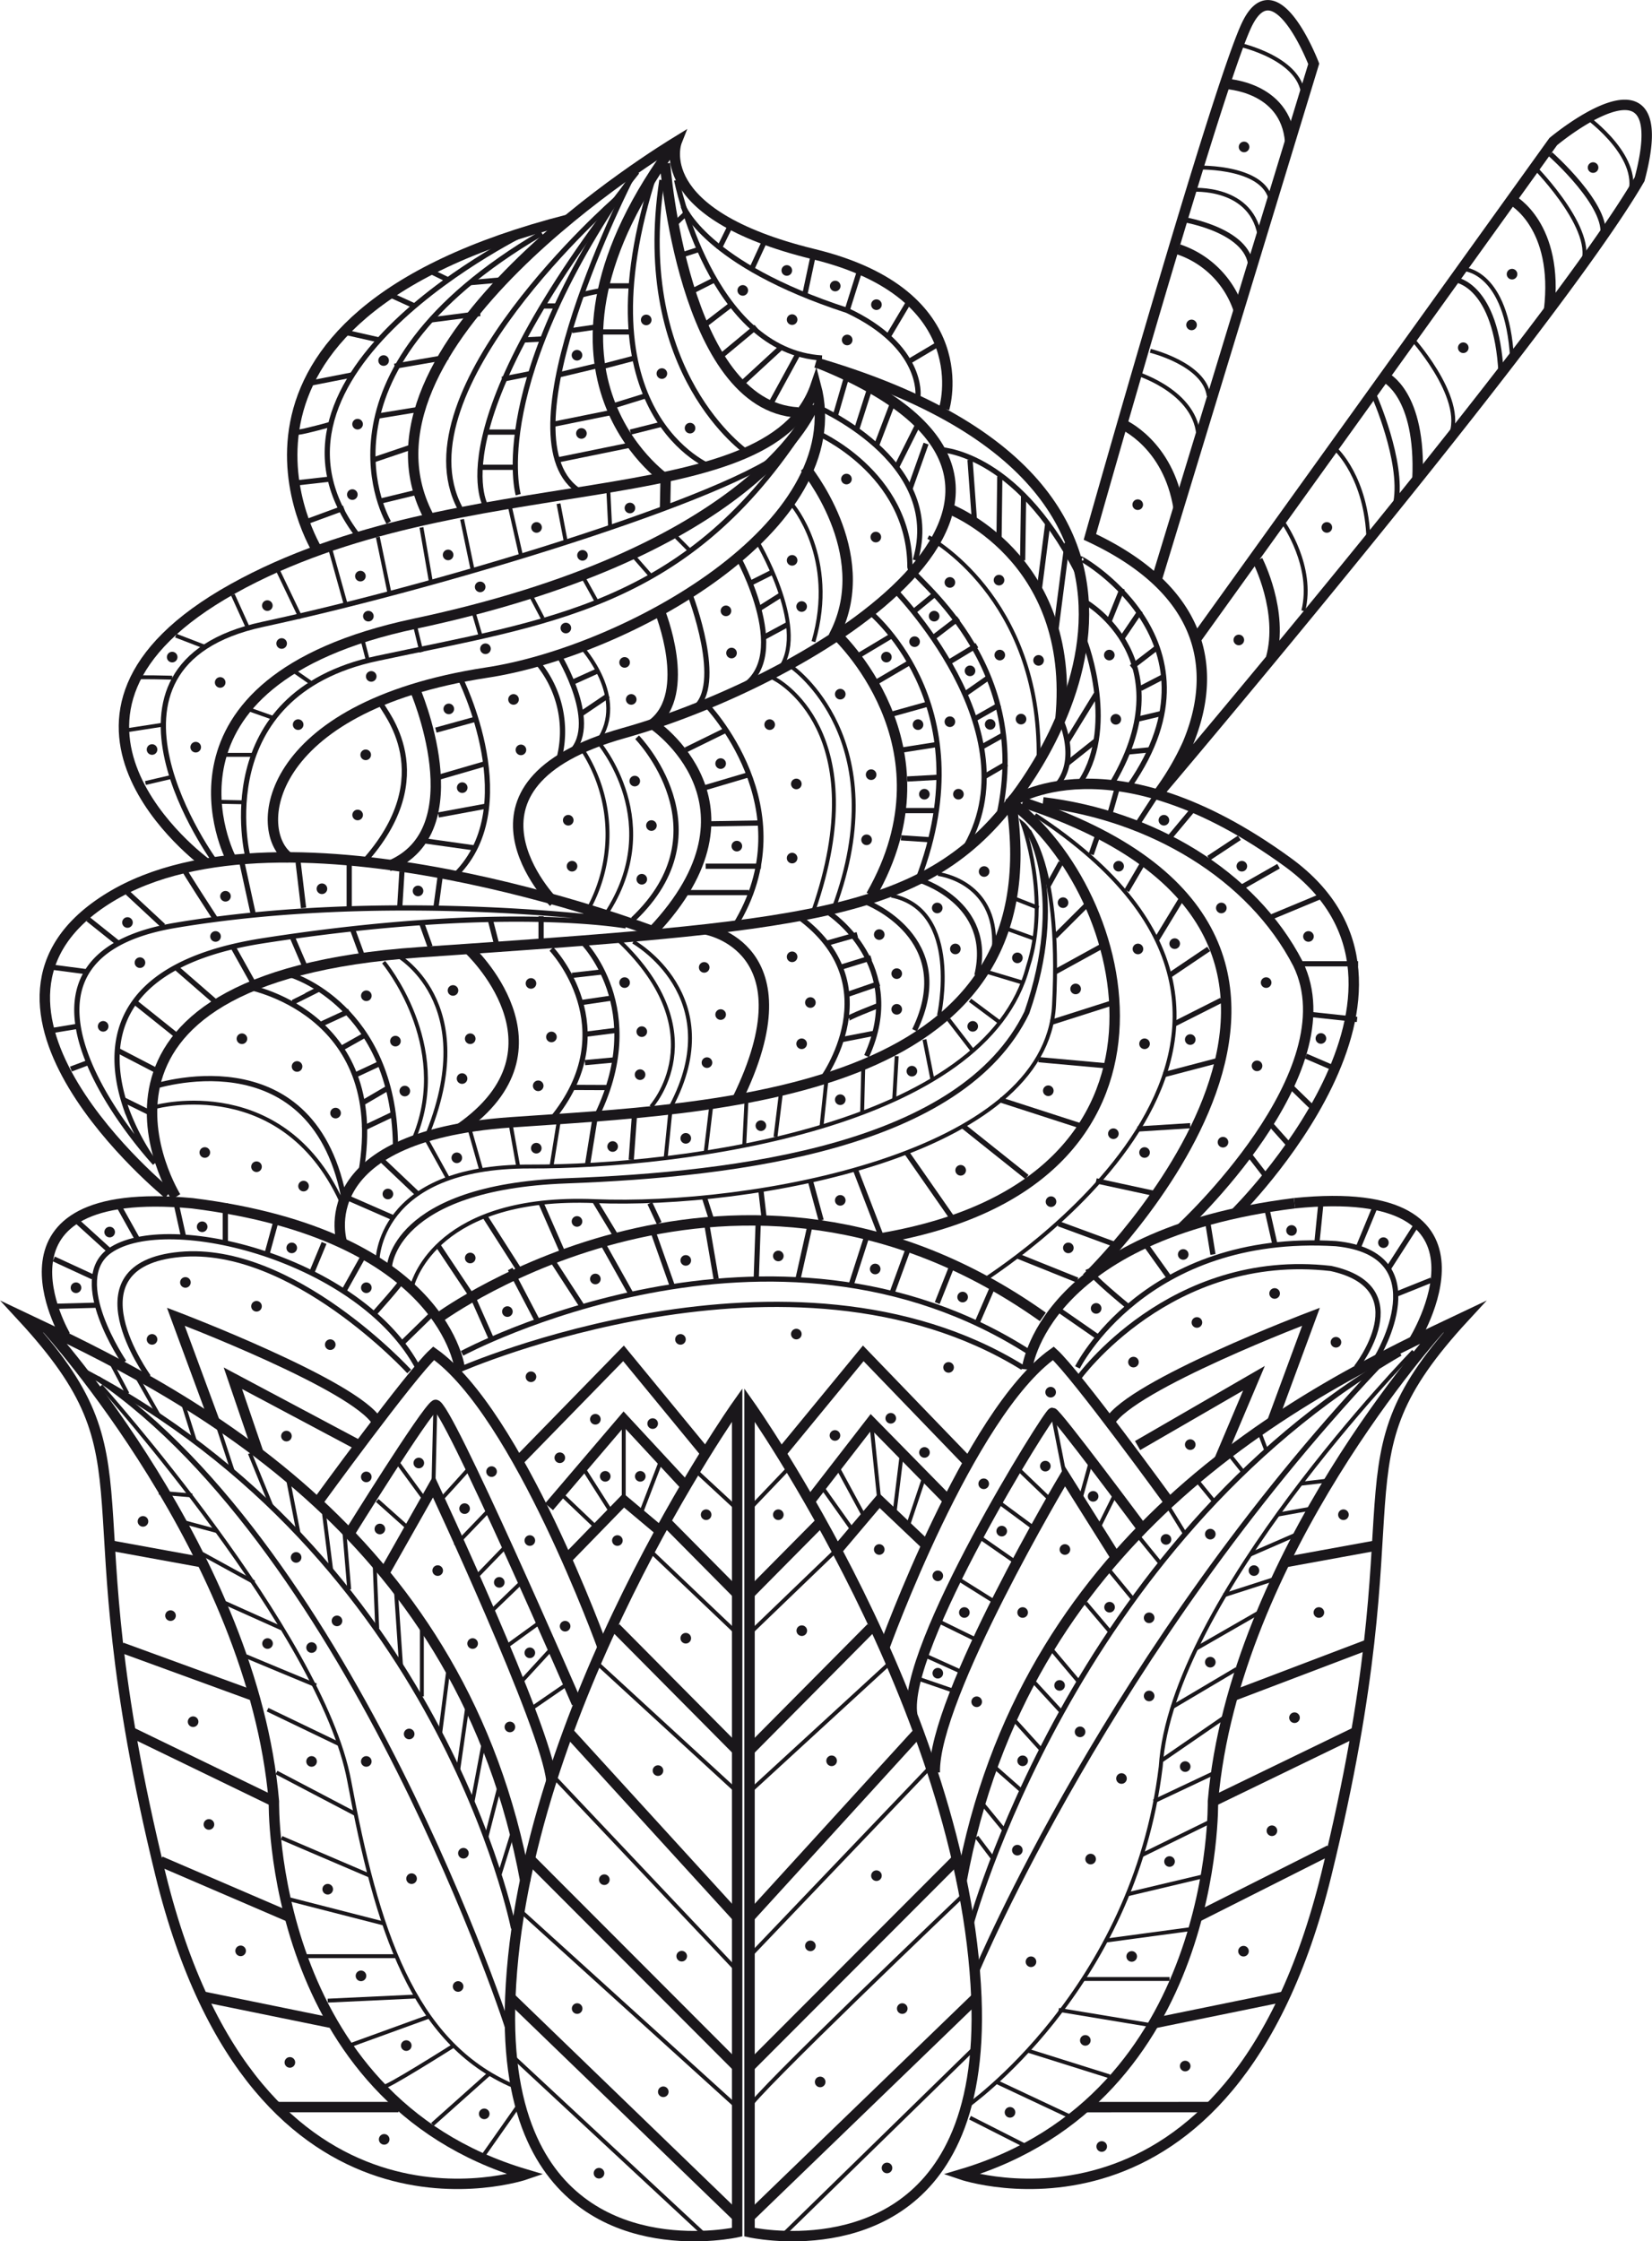 <?xml version="1.0" encoding="UTF-8"?> <svg xmlns="http://www.w3.org/2000/svg" viewBox="0 0 317.38 430.43"> <defs> <style>.cls-1,.cls-2,.cls-3{fill:none;stroke:#1a171b;stroke-miterlimit:10;}.cls-1{stroke-width:2px;}.cls-3{stroke-width:0.75px;}.cls-4{fill:#1a171b;}</style> </defs> <title>cupcake4</title> <g id="Слой_2" data-name="Слой 2"> <g id="Слой_1-2" data-name="Слой 1"> <path class="cls-1" d="M141.62,428.67s-28.33,6.4-39.35-17.82c-3-6.58-4.7-15.41-4.23-27.23,2.22-55.4,43.58-113.8,43.58-113.8Z"></path> <path class="cls-1" d="M9,255.13s39.56,43.53,43.62,90.8c0,0-1.18,56.94,48.38,71.65,0,0-51.71,17.73-70.17-57.62s0-78.3-26.59-107.11c15,7.09,37.13,17.59,56.72,35.68,18.1,16.72,34,39.92,40,72.9"></path> <path class="cls-1" d="M61,288.54s17.88-24.6,22.31-28.65c16.25,11.46,32.48,56.5,32.48,56.5"></path> <polyline class="cls-1" points="135.57 279.09 119.79 259.9 99.83 280.35"></polyline> <path class="cls-1" d="M41.24,273.08l-7.46-20.21S68.32,266,72.47,273.08"></path> <line class="cls-1" x1="25.06" y1="332.59" x2="52.61" y2="345.94"></line> <line class="cls-1" x1="30.82" y1="357.46" x2="55.69" y2="368.16"></line> <line class="cls-1" x1="38.84" y1="383.41" x2="63.96" y2="388.54"></line> <line class="cls-1" x1="53.12" y1="404.65" x2="76.55" y2="404.65"></line> <line class="cls-1" x1="23.35" y1="316.4" x2="48.83" y2="325.7"></line> <line class="cls-1" x1="21.07" y1="296.78" x2="38.84" y2="300.02"></line> <line class="cls-1" x1="98.04" y1="383.61" x2="141.62" y2="425.71"></line> <line class="cls-1" x1="101.79" y1="357.02" x2="141.62" y2="396.9"></line> <line class="cls-1" x1="109.16" y1="332.59" x2="141.62" y2="368.16"></line> <line class="cls-1" x1="118.28" y1="312.61" x2="141.62" y2="336.13"></line> <line class="cls-1" x1="127.88" y1="292.18" x2="141.62" y2="306.05"></line> <path class="cls-1" d="M12.54,256.49s-17.17-29.29,24.4-25.41C85.67,237.17,88.36,263,88.36,263"></path> <path class="cls-1" d="M33.78,229.87s-26.22-42,46.9-47,96.39-6.65,113.57-28.81c23.27,17.17,37.77,73-24.83,83.72"></path> <path class="cls-1" d="M39.39,165.63S1,137.45,44.74,113.07,147.86,100,156.73,74c7.2,27.15-36.75,51.21-63.3,55.18-43.21,6.65-45,30.86-37.73,35.65"></path> <path class="cls-1" d="M106.38,173.28s-22.19-22.53,13.45-32.5,97.57-46.43,38-70.81"></path> <path class="cls-1" d="M194.25,154.07s49.45-59-37.52-84.44"></path> <path class="cls-1" d="M237.31,233c.34-.32,43.49-43.07,10.13-67.39-34-24.76-53.18-11.56-53.18-11.56,8.86,57.06-57.06,58.72-96.21,61.49S65.72,238.7,65.72,238.7"></path> <path class="cls-1" d="M208.77,245.44s67.84-65.12-12.31-91.37"></path> <path class="cls-1" d="M61,105.76s-27.47-44.21,48.21-63.6"></path> <path class="cls-1" d="M82.63,99.73C64.39,66.67,128.7,28,130,27.2c0,0-5.5,13.85,26.33,21.61S181.4,78.47,181.4,78.47"></path> <path class="cls-1" d="M90,182.24s20.59,19-1.61,34.48"></path> <path class="cls-1" d="M135.57,178.49s20.46,3.4,6.05,32.7"></path> <path class="cls-1" d="M182,97.56s24.84,9.13,21.73,40.54"></path> <path class="cls-1" d="M229.73,122.79,298.4,27.2S322.22,7.26,315,34.41c-16.46,28.47-92.56,118.12-92.56,118.12a51.74,51.74,0,0,0,5.74-9.7c2.53-6,4.42-14.54.35-23-2.85-5.92-8.62-11.8-19.14-16.72,0,0,24.72-87.53,30.26-98.61s12.74,7.76,12.74,7.76l-30.21,99.16"></path> <path class="cls-1" d="M215.61,81.46s8.84,3.73,10.82,16.1"></path> <path class="cls-1" d="M226.43,47.89A18.24,18.24,0,0,1,238,59.6"></path> <path class="cls-1" d="M235.36,16.1s11.64.39,12.5,11.1"></path> <path class="cls-1" d="M241.61,107.61s5.07,9.8,2.58,18.8"></path> <path class="cls-1" d="M266.06,72.42s7,3.11,6.26,19.57"></path> <path class="cls-1" d="M290.49,38.41s9.07,4.83,7.11,21.19"></path> <path class="cls-1" d="M44.33,164.79s-17.52-33.79,35.31-45c62.75-13.28,75.81-39.37,76.63-42"></path> <path class="cls-1" d="M127.77,31.38S131.21,78,153.31,79.21"></path> <path class="cls-1" d="M226.93,235.9s32.59-30,22.44-50.81c-8.86-17.17-28.25-28.53-49-31"></path> <path class="cls-1" d="M144,428.67s28.33,6.4,39.35-17.82c3-6.58,4.7-15.41,4.23-27.23-2.22-55.4-43.58-113.8-43.58-113.8Z"></path> <path class="cls-1" d="M276.65,255.13s-39.56,43.53-43.62,90.8c0,0,1.18,56.94-48.38,71.65,0,0,51.71,17.73,70.17-57.62s0-78.3,26.59-107.11c-15,7.09-37.13,17.59-56.72,35.68-18.1,16.72-34,39.92-40,72.9"></path> <path class="cls-1" d="M169.89,316.4s16.23-45,32.48-56.5c4.43,4,22.31,28.65,22.31,28.65"></path> <polyline class="cls-1" points="150.07 279.09 165.85 259.9 185.58 280.35"></polyline> <path class="cls-1" d="M244.41,273.08l7.46-20.21s-34.54,13.1-38.69,20.21"></path> <line class="cls-1" x1="260.58" y1="332.59" x2="233.03" y2="345.94"></line> <line class="cls-1" x1="255.45" y1="355.31" x2="229.95" y2="368.16"></line> <line class="cls-1" x1="246.8" y1="383.41" x2="221.68" y2="388.54"></line> <line class="cls-1" x1="232.52" y1="404.65" x2="208.51" y2="404.66"></line> <line class="cls-1" x1="263" y1="315.75" x2="236.82" y2="325.7"></line> <line class="cls-1" x1="264.57" y1="296.78" x2="246.8" y2="300.02"></line> <line class="cls-1" x1="187.6" y1="383.61" x2="144.02" y2="425.71"></line> <line class="cls-1" x1="183.85" y1="357.02" x2="144.02" y2="396.9"></line> <line class="cls-1" x1="176.48" y1="332.59" x2="144.02" y2="368.16"></line> <line class="cls-1" x1="167.36" y1="312.61" x2="144.02" y2="336.13"></line> <line class="cls-1" x1="157.76" y1="292.18" x2="144.02" y2="306.05"></line> <path class="cls-1" d="M248.7,231.07C200,237.17,197.29,263,197.29,263"></path> <path class="cls-1" d="M271.57,257.6s19.36-30.83-22.87-26.53"></path> <path class="cls-1" d="M67.09,294.56s14.7-23.69,16.55-24.75,27.17,57.28,27.17,57.28"></path> <path class="cls-1" d="M73.81,302.11l9.46-16.71S105,331.77,105.94,342"></path> <path class="cls-1" d="M219.48,293.6s-16.55-22.27-17.29-22.27-29,45.21-26.94,58"></path> <path class="cls-1" d="M214.39,299.11l-9.8-15.59s-25.34,42.45-25,56.88"></path> <polyline class="cls-1" points="218.55 277.61 240.91 264.68 234.24 280.43"></polyline> <polyline class="cls-1" points="69.04 277.61 44.74 264.68 49.66 279.09"></polyline> <polyline class="cls-1" points="182.16 288.15 167.36 273.08 155.69 288.15"></polyline> <polyline class="cls-1" points="131.75 285.41 119.83 272.56 105.48 289.37"></polyline> <polyline class="cls-1" points="160.79 297.75 168.92 288.15 178.01 296.78"></polyline> <polyline class="cls-1" points="126.85 294.04 119.83 288.15 109.16 299.11"></polyline> <path class="cls-1" d="M84.54,252.9s57.08-41.7,115.81,0"></path> <path class="cls-2" d="M93.51,97.56S82.87,82.79,122.4,33"></path> <path class="cls-2" d="M156.28,77.8s25.35,10.49,19.57,29.8"></path> <path class="cls-1" d="M154.64,89.74s13.57,16.3,5.82,31.91c0,0,23.52,21.36,6.9,50.29"></path> <path class="cls-2" d="M141.16,132.69c12.21-5.12.47-26,.47-26"></path> <path class="cls-1" d="M126.74,117.31s6.43,15.78-1.34,21.74c0,0,23.1,15.38,0,39.78,0,0-70.75-27-104.32-6.49S32.35,229.3,32.35,229.3"></path> <path class="cls-1" d="M79.65,132.22s11.93,27.39-5,34.13"></path> <path class="cls-2" d="M107.3,125.77s8.51,13.85,1.86,19.19"></path> <path class="cls-2" d="M135.57,135.19s19.54,20,5.6,42.63"></path> <path class="cls-2" d="M171.35,112.71s27.91,27.88,13.68,50.78"></path> <path class="cls-2" d="M180.21,86.31s14.78,0,26.78,23.56"></path> <path class="cls-2" d="M130,34.59s6.5,32.87,27.92,34.16"></path> <path class="cls-2" d="M101.9,44.19s-57.52,27.41-32.9,59"></path> <path class="cls-2" d="M98.66,370.31S84.7,298.93,15.47,263"></path> <path class="cls-2" d="M269,259.9c-63.16,36.58-82.68,110.41-82.68,110.41"></path> <path class="cls-2" d="M98,391c0-1.13-30.49-93.07-79.28-126.31"></path> <path class="cls-2" d="M187.68,380.65"></path> <path class="cls-2" d="M187.68,378.44s25.89-61.78,76.89-115.84"></path> <path class="cls-2" d="M105.94,182.24s14.54,15.26,0,32.78"></path> <path class="cls-2" d="M157.87,207.36s13.59-18.3-4.57-31.4"></path> <path class="cls-2" d="M47.18,189.45s27.53,4.6,22.18,35.62"></path> <line class="cls-3" x1="106.24" y1="341.04" x2="141.62" y2="378.44"></line> <line class="cls-3" x1="114.52" y1="319.21" x2="141.62" y2="344.09"></line> <line class="cls-3" x1="124.85" y1="297.75" x2="141.62" y2="313.7"></line> <line class="cls-3" x1="133.85" y1="282.61" x2="141.62" y2="289.8"></line> <line class="cls-3" x1="151.71" y1="281.75" x2="144.02" y2="289.8"></line> <line class="cls-3" x1="144.02" y1="313.7" x2="161.61" y2="296.78"></line> <line class="cls-3" x1="144.02" y1="344.09" x2="171.13" y2="319.21"></line> <line class="cls-3" x1="144.02" y1="375.67" x2="178.82" y2="339.26"></line> <line class="cls-3" x1="99.83" y1="366.81" x2="141.62" y2="404.66"></line> <line class="cls-3" x1="98.66" y1="395.06" x2="135.57" y2="429.37"></line> <path class="cls-3" d="M144,404.65c0-1.56,41.25-40.87,41.25-40.87"></path> <line class="cls-3" x1="150.76" y1="428.89" x2="187.68" y2="392.84"></line> <path class="cls-3" d="M19.37,266.15S61.8,313.58,67.09,342s12.15,50.3,31.57,58.61"></path> <path class="cls-3" d="M271.57,259.51S225,307.25,223,339.26c-5.2,43.05-37.4,65.38-37.4,65.38"></path> <line class="cls-3" x1="72.47" y1="288.15" x2="78.61" y2="293.63"></line> <line class="cls-3" x1="76.07" y1="280.43" x2="81.72" y2="288.15"></line> <line class="cls-3" x1="83.64" y1="269.81" x2="83.27" y2="285.41"></line> <path class="cls-3" d="M84.54,288.15c0,.09,5.82-6.39,5.82-6.39"></path> <line class="cls-3" x1="87.45" y1="296.78" x2="94.15" y2="289.8"></line> <line class="cls-3" x1="91.27" y1="303.07" x2="97.36" y2="296.78"></line> <line class="cls-3" x1="94.15" y1="309.67" x2="101" y2="303.07"></line> <line class="cls-3" x1="97.01" y1="316.4" x2="103.93" y2="311.39"></line> <line class="cls-3" x1="99.83" y1="323.29" x2="105.94" y2="316.64"></line> <line class="cls-3" x1="101.79" y1="328.33" x2="109.16" y2="323.26"></line> <line class="cls-3" x1="204.59" y1="283.52" x2="202.19" y2="271.33"></line> <line class="cls-3" x1="207.5" y1="288.15" x2="209.64" y2="280.43"></line> <line class="cls-3" x1="210.94" y1="293.63" x2="214.39" y2="286.66"></line> <line class="cls-3" x1="201.92" y1="288.15" x2="195.25" y2="281.75"></line> <line class="cls-3" x1="198.86" y1="293.63" x2="191.44" y2="288.15"></line> <line class="cls-3" x1="195.15" y1="300.02" x2="187.68" y2="294.83"></line> <line class="cls-3" x1="191.44" y1="307.83" x2="183.85" y2="303.07"></line> <line class="cls-3" x1="187.97" y1="315.1" x2="180.4" y2="311.39"></line> <line class="cls-3" x1="185.27" y1="321.33" x2="178.01" y2="318.05"></line> <line class="cls-3" x1="183.85" y1="324.93" x2="176.48" y2="322.4"></line> <line class="cls-3" x1="168.92" y1="288.15" x2="167.36" y2="273.08"></line> <line class="cls-3" x1="171.81" y1="290.89" x2="173.26" y2="279.09"></line> <line class="cls-3" x1="174.34" y1="293.29" x2="177.61" y2="283.52"></line> <line class="cls-3" x1="165.85" y1="290.89" x2="160.79" y2="281.56"></line> <line class="cls-3" x1="163.94" y1="294.04" x2="157.81" y2="285.41"></line> <line class="cls-3" x1="119.83" y1="288.15" x2="119.83" y2="272.56"></line> <line class="cls-3" x1="123.01" y1="290.89" x2="127.06" y2="280.35"></line> <line class="cls-3" x1="117.28" y1="290.14" x2="111.81" y2="281.56"></line> <line class="cls-3" x1="114.52" y1="293.29" x2="107.55" y2="286.66"></line> <path class="cls-3" d="M218.43,71.74S231,75.58,230.2,85.19"></path> <path class="cls-3" d="M228.92,36.47s12.05-1,13.19,9.62"></path> <path class="cls-3" d="M238,8.56s12.56,2.69,12.38,10.39"></path> <path class="cls-3" d="M221,67.37S231.4,69.9,232.21,76"></path> <path class="cls-3" d="M230.24,32.18s13.62-.38,14,7.1"></path> <path class="cls-3" d="M246.63,100.51s5.87,8.3,3.76,16.8"></path> <path class="cls-3" d="M271.5,65.29s11.7,13.09,6.26,19.9"></path> <path class="cls-3" d="M294.89,32.18S308,45.5,303.45,51.67"></path> <path class="cls-3" d="M305,22.62S316,30.56,312.86,38"></path> <path class="cls-3" d="M281.12,51.67s8.38.18,9.37,17.08"></path> <path class="cls-3" d="M256.66,86.31s5.92,5.44,6.24,17.35"></path> <path class="cls-3" d="M145.28,103.66s10,16.58,4.72,24.49"></path> <path class="cls-3" d="M111.7,124.23s9.06,9.8,3.15,18.16c0,0,13.81,15.86.9,34.13"></path> <path class="cls-2" d="M159.38,175.39s15.08,10,7.11,27.43"></path> <path class="cls-2" d="M111.7,180.67s13.46,13,2.57,34.35l-1.45,9"></path> <path class="cls-2" d="M56.1,187.31s19.46,5.93,19.88,32.5"></path> <path class="cls-2" d="M47.59,164.44s-7.71-31.06,24.88-38,58.92-9.82,81.21-43.43"></path> <path class="cls-2" d="M122.71,32.18C93.27,73.44,99.56,95,99.56,95"></path> <path class="cls-2" d="M136.68,89.74s-26-9.9-10.8-56.72"></path> <path class="cls-2" d="M150.08,176"></path> <path class="cls-2" d="M120.25,177.82s-23.5-4.36-69.76,2.85c-30.52,4.76-30,21.56-26.17,32.44a44.25,44.25,0,0,0,5.44,10.25s-36.21-38.9,3.89-45.65,83.22-1.2,83.22-1.2"></path> <line class="cls-2" x1="29.21" y1="213.9" x2="23.7" y2="211.19"></line> <line class="cls-2" x1="22.54" y1="201.69" x2="30.52" y2="205.83"></line> <line class="cls-2" x1="25.87" y1="192.41" x2="33.65" y2="198.63"></line> <line class="cls-2" x1="33.78" y1="185.78" x2="41.41" y2="192.41"></line> <line class="cls-2" x1="44.74" y1="181.8" x2="48.69" y2="188.86"></line> <line class="cls-2" x1="56.1" y1="179.84" x2="58.46" y2="185.33"></line> <line class="cls-2" x1="67.69" y1="178.37" x2="69.74" y2="183.95"></line> <line class="cls-2" x1="80.97" y1="177.16" x2="82.63" y2="181.8"></line> <line class="cls-2" x1="94.18" y1="176.56" x2="95.36" y2="181.16"></line> <line class="cls-2" x1="103.95" y1="175.96" x2="103.95" y2="180.67"></line> <line class="cls-2" x1="213.17" y1="156.51" x2="214.62" y2="151.42"></line> <line class="cls-2" x1="218.55" y1="158.22" x2="222.99" y2="151.42"></line> <line class="cls-2" x1="224.33" y1="161.28" x2="229.73" y2="154.82"></line> <line class="cls-2" x1="232.21" y1="164.79" x2="238.1" y2="160.9"></line> <line class="cls-2" x1="238.1" y1="170.64" x2="245.63" y2="166.35"></line> <line class="cls-2" x1="243.25" y1="176.51" x2="254.24" y2="171.94"></line> <line class="cls-2" x1="249.37" y1="185.09" x2="260.92" y2="185.09"></line> <line class="cls-2" x1="251.99" y1="194.84" x2="260.72" y2="195.78"></line> <line class="cls-2" x1="250.88" y1="202.82" x2="256.66" y2="205.31"></line> <line class="cls-2" x1="248.13" y1="208.79" x2="251.99" y2="212.55"></line> <line class="cls-2" x1="243.32" y1="215.02" x2="248.13" y2="220.41"></line> <line class="cls-2" x1="239.68" y1="221.33" x2="243.32" y2="226.03"></line> <path class="cls-2" d="M207.8,107.39c-1.95-1.18,29.11,15.09,9.16,43.57"></path> <path class="cls-2" d="M208.56,115.62s19.63,11.2,4.62,35.62"></path> <path class="cls-2" d="M208.43,123.23S215,140.36,207,151"></path> <path class="cls-2" d="M203.72,138.1a16.81,16.81,0,0,1,1.28,4.29c.44,2.76.26,6.33-2.51,9"></path> <path class="cls-2" d="M211,132.69"></path> <line class="cls-2" x1="205.01" y1="142.39" x2="210.59" y2="133.31"></line> <line class="cls-2" x1="205.01" y1="146.64" x2="210.59" y2="142.21"></line> <line class="cls-2" x1="213.12" y1="119.22" x2="215.61" y2="113.03"></line> <line class="cls-2" x1="215.61" y1="122.48" x2="219.11" y2="117.31"></line> <line class="cls-2" x1="217.36" y1="128.15" x2="222.47" y2="124.23"></line> <line class="cls-2" x1="219.11" y1="132.22" x2="223.6" y2="129.9"></line> <line class="cls-2" x1="218.58" y1="138.1" x2="222.99" y2="137.06"></line> <line class="cls-2" x1="216.46" y1="144.43" x2="220.78" y2="144.01"></line> <line class="cls-2" x1="58.46" y1="100.35" x2="66.06" y2="97.56"></line> <line class="cls-2" x1="57.28" y1="92.7" x2="63.44" y2="92"></line> <path class="cls-2" d="M57.28,83c1.25-.1,6.26-1.51,6.26-1.51"></path> <line class="cls-2" x1="59.15" y1="73.67" x2="67.69" y2="72"></line> <line class="cls-2" x1="66.04" y1="63.75" x2="72.85" y2="65.29"></line> <line class="cls-2" x1="74.68" y1="56.5" x2="79.65" y2="58.76"></line> <line class="cls-2" x1="82.38" y1="51.94" x2="86.08" y2="53.74"></line> <line class="cls-2" x1="92.25" y1="89.74" x2="98.66" y2="89.74"></line> <line class="cls-2" x1="93.37" y1="82.98" x2="99.56" y2="82.98"></line> <line class="cls-2" x1="96.46" y1="72.83" x2="101.96" y2="71.74"></line> <line class="cls-2" x1="100.57" y1="65.29" x2="104.27" y2="65.1"></line> <line class="cls-2" x1="104.27" y1="58.76" x2="107.3" y2="58.76"></line> <line class="cls-2" x1="116.86" y1="54.9" x2="121.12" y2="54.9"></line> <line class="cls-2" x1="115.12" y1="63.75" x2="121.12" y2="63.75"></line> <line class="cls-2" x1="115.3" y1="70.5" x2="121.98" y2="68.75"></line> <line class="cls-2" x1="118.28" y1="77.8" x2="124.15" y2="75.98"></line> <line class="cls-2" x1="121.12" y1="82.98" x2="127.16" y2="81.46"></line> <line class="cls-2" x1="129.95" y1="42.74" x2="131.71" y2="41.05"></line> <line class="cls-2" x1="130.83" y1="49.01" x2="134.31" y2="47.89"></line> <line class="cls-2" x1="132.57" y1="56.12" x2="137.29" y2="53.74"></line> <line class="cls-2" x1="134.93" y1="62.77" x2="140.48" y2="58.51"></line> <line class="cls-2" x1="138.08" y1="68.75" x2="145.28" y2="62.77"></line> <line class="cls-2" x1="142.19" y1="73.96" x2="150.08" y2="66.7"></line> <line class="cls-2" x1="147.87" y1="77.92" x2="153.31" y2="67.96"></line> <path class="cls-2" d="M88.36,130.15S101.13,155.5,87,168.5"></path> <line class="cls-2" x1="80.97" y1="161.4" x2="91.27" y2="162.85"></line> <line class="cls-2" x1="84.23" y1="156.51" x2="93.37" y2="154.82"></line> <line class="cls-2" x1="84.23" y1="149.28" x2="93.32" y2="146.64"></line> <line class="cls-2" x1="83.74" y1="140.22" x2="91.42" y2="138.1"></line> <line class="cls-2" x1="109.9" y1="131.06" x2="114.85" y2="128.83"></line> <line class="cls-2" x1="111.7" y1="137.06" x2="116.86" y2="133.57"></line> <line class="cls-2" x1="144.05" y1="112.06" x2="148.42" y2="109.87"></line> <line class="cls-2" x1="145.66" y1="117.01" x2="150.08" y2="114.22"></line> <line class="cls-2" x1="146.59" y1="122.48" x2="151.4" y2="119.89"></line> <line class="cls-2" x1="160.46" y1="79.92" x2="162.76" y2="72"></line> <line class="cls-2" x1="164.56" y1="82.54" x2="167.24" y2="74.16"></line> <line class="cls-2" x1="168.38" y1="85.6" x2="171.35" y2="77.8"></line> <line class="cls-2" x1="172.23" y1="89.74" x2="176.38" y2="81.46"></line> <line class="cls-2" x1="174.81" y1="93.91" x2="177.91" y2="85.19"></line> <path class="cls-2" d="M166.49,117s23,17.75,9.87,51.92c0,0,14.72,4.25,11.32,18.38"></path> <line class="cls-2" x1="131.75" y1="144.01" x2="139.47" y2="140.22"></line> <line class="cls-2" x1="135.57" y1="151.23" x2="143.88" y2="148.77"></line> <line class="cls-2" x1="135.57" y1="158.22" x2="146.06" y2="158.05"></line> <line class="cls-2" x1="135.57" y1="166.35" x2="146.18" y2="166.35"></line> <line class="cls-2" x1="131.75" y1="171.42" x2="143.88" y2="171.42"></line> <line class="cls-2" x1="165.17" y1="125.77" x2="171.35" y2="122.07"></line> <line class="cls-2" x1="168.26" y1="131.06" x2="174.81" y2="127.21"></line> <line class="cls-2" x1="171.53" y1="137.09" x2="178.34" y2="135.19"></line> <line class="cls-2" x1="173.45" y1="144.01" x2="180.06" y2="142.97"></line> <line class="cls-2" x1="174.3" y1="149.6" x2="180.06" y2="149.28"></line> <line class="cls-2" x1="173.09" y1="155.67" x2="180.06" y2="155.67"></line> <line class="cls-2" x1="173.09" y1="160.9" x2="178.79" y2="161.28"></line> <line class="cls-2" x1="175.71" y1="117.31" x2="179.47" y2="114.22"></line> <line class="cls-2" x1="179.25" y1="122.48" x2="184.13" y2="118.74"></line> <line class="cls-2" x1="182.24" y1="127.21" x2="187.68" y2="123.92"></line> <line class="cls-2" x1="185.36" y1="133.31" x2="190.23" y2="129.9"></line> <line class="cls-2" x1="187.19" y1="138.1" x2="192.08" y2="135.32"></line> <line class="cls-2" x1="188.55" y1="143.49" x2="192.86" y2="141.08"></line> <line class="cls-2" x1="189.07" y1="149.17" x2="193.41" y2="146.64"></line> <line class="cls-2" x1="187.19" y1="99.73" x2="186.36" y2="88.29"></line> <line class="cls-2" x1="191.93" y1="103.66" x2="192.08" y2="91.47"></line> <line class="cls-2" x1="196.47" y1="107.61" x2="196.65" y2="94.98"></line> <line class="cls-2" x1="199.54" y1="114.22" x2="201.29" y2="100.55"></line> <line class="cls-2" x1="202.72" y1="122.07" x2="205.01" y2="104.3"></line> <path class="cls-2" d="M56.1,192.53c.05,0,5.23-2.61,5.23-2.61"></path> <line class="cls-2" x1="61.85" y1="196.61" x2="67.09" y2="194.19"></line> <line class="cls-2" x1="65.72" y1="201.25" x2="70.38" y2="198.63"></line> <line class="cls-2" x1="68.21" y1="206.46" x2="73.34" y2="204.07"></line> <line class="cls-2" x1="69.74" y1="211.75" x2="74.81" y2="208.79"></line> <line class="cls-2" x1="69.74" y1="216.72" x2="75.68" y2="213.9"></line> <line class="cls-2" x1="109.9" y1="187.31" x2="115.75" y2="186.65"></line> <line class="cls-2" x1="111.7" y1="192.53" x2="117.61" y2="191.66"></line> <line class="cls-2" x1="112.4" y1="198.63" x2="118.53" y2="197.85"></line> <line class="cls-2" x1="112.38" y1="204.07" x2="118.53" y2="203.5"></line> <line class="cls-2" x1="109.99" y1="208.83" x2="116.86" y2="208.86"></line> <line class="cls-2" x1="158.78" y1="181.16" x2="164.7" y2="179.48"></line> <line class="cls-2" x1="161.43" y1="185.78" x2="167.36" y2="183.95"></line> <line class="cls-2" x1="162.76" y1="190.99" x2="168.94" y2="188.86"></line> <path class="cls-2" d="M162.76,195.78c-.19-.31,6.17-2.74,6.17-2.74"></path> <line class="cls-2" x1="161.74" y1="199.64" x2="168.07" y2="198.41"></line> <path class="cls-2" d="M166.49,173.28s17.83,6.86,9.22,24.57"></path> <path class="cls-3" d="M79.21,246.82c.36-1.07,5-17.38,35.07-16.15S201,221.89,202.5,193s-6-34.81-6-34.81,5.26,14.4,1,27.42c-8,30.77-66.09,38.5-95.67,38.41s-29.32,18.34-29.32,18.34"></path> <path class="cls-3" d="M189.07,245.83c-.23-.12,75.45-46.4,9.79-89.33"></path> <path class="cls-3" d="M148.42,130.15c1,.37,19.75,10.45,7.86,44.74"></path> <path class="cls-3" d="M178.34,103.14s21.6,11.39,21.2,42.48"></path> <path class="cls-3" d="M180.21,167.84s12.22,1.4,10.64,15.42"></path> <path class="cls-2" d="M41.41,165.63s-27.76-37.8,9.08-45.73,95.07-26,101.69-34.71"></path> <path class="cls-2" d="M74.68,100.35s-17-28.43,29.42-55.58"></path> <path class="cls-2" d="M112.83,94.64"></path> <path class="cls-2" d="M143.53,86.88s-22-15-16.37-52.29"></path> <path class="cls-2" d="M23.83,261.58s-10.73-15.75-2.76-21.37c11-7.74,48.3,1.5,59.39,22.76"></path> <path class="cls-2" d="M88.77,259.9s59.66-32.12,109.3,0"></path> <path class="cls-2" d="M207,262.6s12.9-26,49.66-23.77c19.88,2,7.92,21.74,7.92,21.74"></path> <line class="cls-2" x1="10.86" y1="250.86" x2="18.73" y2="250.65"></line> <line class="cls-2" x1="10.33" y1="241.77" x2="17.83" y2="245.23"></line> <line class="cls-2" x1="14.6" y1="234.35" x2="21.07" y2="240.22"></line> <line class="cls-2" x1="22.54" y1="231.07" x2="26.45" y2="238.07"></line> <line class="cls-2" x1="33.78" y1="230.83" x2="35.26" y2="237.49"></line> <line class="cls-2" x1="43.29" y1="231.07" x2="43.29" y2="238.7"></line> <line class="cls-2" x1="53.12" y1="234.16" x2="51.27" y2="240.91"></line> <line class="cls-2" x1="62.26" y1="238.7" x2="59.86" y2="244.48"></line> <line class="cls-2" x1="70.38" y1="240.22" x2="66.04" y2="247.99"></line> <path class="cls-2" d="M77.21,245.83c.28.23-5.38,6.51-5.38,6.51"></path> <line class="cls-2" x1="83.27" y1="252.08" x2="77.22" y2="257.98"></line> <line class="cls-2" x1="98.02" y1="243.7" x2="103.4" y2="253.97"></line> <line class="cls-2" x1="105.94" y1="241.77" x2="111.7" y2="250.65"></line> <line class="cls-2" x1="115.75" y1="238.73" x2="121.27" y2="248.58"></line> <line class="cls-2" x1="125.39" y1="236.3" x2="129.28" y2="247.3"></line> <line class="cls-2" x1="135.66" y1="234.35" x2="137.59" y2="245.62"></line> <line class="cls-2" x1="145.66" y1="234.89" x2="145.28" y2="245.83"></line> <line class="cls-2" x1="155.69" y1="235.02" x2="153.31" y2="245.62"></line> <line class="cls-2" x1="166.49" y1="237.54" x2="163.5" y2="246.82"></line> <line class="cls-2" x1="174.3" y1="240.32" x2="171.35" y2="248.4"></line> <line class="cls-2" x1="182.83" y1="243.26" x2="180.06" y2="250.24"></line> <line class="cls-2" x1="190.85" y1="246.82" x2="187.68" y2="254.14"></line> <line class="cls-2" x1="203.01" y1="251.27" x2="210.98" y2="256.8"></line> <path class="cls-2" d="M209,243.7c.49,1.3,7.48,7,7.48,7"></path> <line class="cls-2" x1="219.89" y1="238.73" x2="224.69" y2="245.44"></line> <line class="cls-2" x1="231.97" y1="234.35" x2="233.03" y2="240.91"></line> <line class="cls-2" x1="243.32" y1="231.86" x2="244.88" y2="238.73"></line> <line class="cls-2" x1="253.77" y1="231.07" x2="253" y2="238.7"></line> <line class="cls-2" x1="264.57" y1="230.83" x2="260.92" y2="239.65"></line> <line class="cls-2" x1="272.69" y1="234.35" x2="266.73" y2="243.61"></line> <line class="cls-2" x1="275" y1="245.83" x2="268.14" y2="248.58"></line> <path class="cls-2" d="M75.54,233.86,66,229.69c-6.34-31.3-36.83-20.9-36.83-20.9"></path> <line class="cls-2" x1="80.24" y1="229.3" x2="73.34" y2="222.76"></line> <path class="cls-3" d="M86.09,226.36l-4.29-7.75C92.89,192.29,76,183.26,76,183.26"></path> <line class="cls-3" x1="92.46" y1="224.75" x2="89.87" y2="215.61"></line> <path class="cls-3" d="M98.66,222.76"></path> <line class="cls-3" x1="98.04" y1="215.56" x2="99.56" y2="224.06"></line> <line class="cls-3" x1="107.3" y1="215.61" x2="105.94" y2="224.06"></line> <line class="cls-2" x1="121.91" y1="213.9" x2="121.27" y2="222.76"></line> <path class="cls-3" d="M127.88,222.45l1-9.9c11.37-21.3-7.22-31.69-7.22-31.69"></path> <line class="cls-3" x1="135.57" y1="221.33" x2="136.62" y2="212.55"></line> <line class="cls-3" x1="142.97" y1="220.18" x2="143.42" y2="211.19"></line> <line class="cls-3" x1="148.99" y1="218.33" x2="150.08" y2="209.47"></line> <line class="cls-3" x1="157.81" y1="216.5" x2="158.78" y2="207.36"></line> <line class="cls-3" x1="165.63" y1="213.76" x2="165.84" y2="205.31"></line> <line class="cls-3" x1="171.79" y1="211.19" x2="172.27" y2="202.82"></line> <line class="cls-3" x1="179.14" y1="207.36" x2="177.61" y2="199.64"></line> <line class="cls-3" x1="186.88" y1="201.8" x2="182.24" y2="195.78"></line> <line class="cls-3" x1="192.08" y1="196.35" x2="186.36" y2="192.09"></line> <line class="cls-3" x1="196.47" y1="188.7" x2="189.64" y2="186.65"></line> <line class="cls-3" x1="198.86" y1="180.32" x2="193.46" y2="178.37"></line> <line class="cls-3" x1="199.53" y1="174.37" x2="194.38" y2="172.34"></line> <polyline class="cls-2" points="84.09 239.09 90.99 249.44 94.44 257.22"></polyline> <line class="cls-2" x1="93.14" y1="233.56" x2="99.56" y2="243.61"></line> <line class="cls-2" x1="103.95" y1="231.07" x2="108.11" y2="240.57"></line> <line class="cls-2" x1="114.28" y1="230.67" x2="118.28" y2="237.28"></line> <line class="cls-2" x1="124.85" y1="231.07" x2="126.64" y2="234.89"></line> <line class="cls-2" x1="135.29" y1="229.83" x2="136.62" y2="233.98"></line> <line class="cls-2" x1="146.18" y1="228.56" x2="146.85" y2="234.39"></line> <line class="cls-2" x1="155.69" y1="226.77" x2="157.76" y2="234.35"></line> <line class="cls-2" x1="164.4" y1="224.75" x2="169.42" y2="237.78"></line> <line class="cls-2" x1="174.17" y1="221.33" x2="183.24" y2="234.35"></line> <line class="cls-2" x1="184.94" y1="216.18" x2="197.29" y2="226.03"></line> <line class="cls-2" x1="192.08" y1="211.19" x2="207.5" y2="216.18"></line> <line class="cls-2" x1="199.53" y1="203.5" x2="212.67" y2="204.69"></line> <line class="cls-2" x1="201.92" y1="196.35" x2="213.9" y2="192.53"></line> <line class="cls-2" x1="202.7" y1="186.65" x2="211.58" y2="181.77"></line> <line class="cls-2" x1="202.7" y1="179.84" x2="209.21" y2="173.35"></line> <line class="cls-2" x1="201.4" y1="170.04" x2="203.84" y2="165.63"></line> <line class="cls-2" x1="195.46" y1="241.2" x2="206.99" y2="245.83"></line> <line class="cls-2" x1="203.39" y1="235.02" x2="214.16" y2="238.98"></line> <line class="cls-2" x1="210.59" y1="226.77" x2="222.29" y2="229.3"></line> <line class="cls-2" x1="218.55" y1="216.82" x2="228.67" y2="216.18"></line> <line class="cls-2" x1="223.61" y1="206.38" x2="233.95" y2="203.67"></line> <line class="cls-2" x1="225.68" y1="196.61" x2="234.64" y2="192.09"></line> <line class="cls-2" x1="224.69" y1="187.31" x2="232.21" y2="182.24"></line> <line class="cls-2" x1="222.29" y1="180.32" x2="227.03" y2="172.52"></line> <line class="cls-2" x1="216.46" y1="171.05" x2="219.64" y2="165.63"></line> <line class="cls-2" x1="209.64" y1="164.07" x2="210.96" y2="160.26"></line> <line class="cls-2" x1="13.62" y1="205.31" x2="16.91" y2="204.07"></line> <line class="cls-2" x1="10.33" y1="197.85" x2="14.85" y2="197.1"></line> <line class="cls-2" x1="10.33" y1="185.78" x2="16.91" y2="186.65"></line> <line class="cls-2" x1="16.91" y1="176.51" x2="22.73" y2="181.16"></line> <line class="cls-2" x1="24.49" y1="171.42" x2="31.38" y2="177.82"></line> <path class="cls-2" d="M35.26,166.76c-.21,0,6.15,9.75,6.15,9.75"></path> <line class="cls-2" x1="46.48" y1="165.63" x2="48.69" y2="175.73"></line> <line class="cls-2" x1="57.28" y1="165.63" x2="58.32" y2="174.37"></line> <line class="cls-2" x1="67.09" y1="165.72" x2="67.09" y2="174.55"></line> <line class="cls-2" x1="77.22" y1="167.37" x2="76.79" y2="174.37"></line> <line class="cls-2" x1="84.54" y1="168.5" x2="83.74" y2="174.37"></line> <path class="cls-2" d="M74.81,243.32s.66-15.32,34-16.55,76-6.63,88.47-32.33c7.77-22.37.34-34.83.34-34.83"></path> <line class="cls-3" x1="27.94" y1="150.37" x2="33.08" y2="149.17"></line> <line class="cls-3" x1="24.49" y1="140.22" x2="31.38" y2="139.16"></line> <path class="cls-3" d="M25.87,130.15c.23-.21,7.21,0,7.21,0"></path> <line class="cls-3" x1="33.78" y1="122.07" x2="39.39" y2="124.23"></line> <line class="cls-3" x1="44.74" y1="114.22" x2="47.64" y2="120.61"></line> <line class="cls-3" x1="53.09" y1="108.91" x2="57.8" y2="118.74"></line> <line class="cls-3" x1="66.44" y1="116.16" x2="63.54" y2="105.76"></line> <line class="cls-3" x1="74.81" y1="113.83" x2="72.59" y2="103.14"></line> <path class="cls-3" d="M83.74,110.64"></path> <line class="cls-3" x1="82.8" y1="111.85" x2="80.97" y2="101.29"></line> <line class="cls-3" x1="90.82" y1="109.57" x2="88.77" y2="99.73"></line> <line class="cls-3" x1="100.08" y1="106.66" x2="98.02" y2="97.56"></line> <line class="cls-3" x1="108.71" y1="104.11" x2="107.3" y2="96.73"></line> <line class="cls-3" x1="117.22" y1="101.29" x2="116.86" y2="93.91"></line> <path class="cls-1" d="M127.77,97.53l.11-5.54S97.23,71,130,27.2"></path> <line class="cls-3" x1="41.52" y1="153.97" x2="46.56" y2="154.07"></line> <line class="cls-3" x1="42.3" y1="144.96" x2="48.44" y2="144.96"></line> <line class="cls-3" x1="47.59" y1="136.14" x2="52.37" y2="137.83"></line> <line class="cls-3" x1="55.44" y1="128.15" x2="59.63" y2="131.06"></line> <line class="cls-3" x1="69.74" y1="123.23" x2="70.77" y2="127.21"></line> <line class="cls-3" x1="79.65" y1="119.82" x2="80.97" y2="125.22"></line> <line class="cls-3" x1="90.82" y1="117.01" x2="92.25" y2="121.87"></line> <line class="cls-3" x1="101.9" y1="114.22" x2="104.27" y2="118.74"></line> <line class="cls-3" x1="111.92" y1="110.64" x2="114.69" y2="115.62"></line> <line class="cls-3" x1="121.59" y1="106.66" x2="125.08" y2="110.64"></line> <line class="cls-3" x1="129.95" y1="103.14" x2="132.57" y2="105.78"></line> <path class="cls-3" d="M125.08,212.55s12.71-13.9-6.1-31.87"></path> <path class="cls-3" d="M180.4,195s4.51-20.28-9.14-23"></path> <path class="cls-3" d="M152.18,128.15s20,13.89,8,46.22"></path> <path class="cls-3" d="M111.92,144a29.85,29.85,0,0,1,.46,31.72"></path> <path class="cls-3" d="M73.7,184.77s13.22,15.83,5.95,33.56"></path> <path class="cls-3" d="M30,212.55s24.9-6.81,36.08,19.31"></path> <path class="cls-3" d="M152.18,96.92s8.79,10.15,4.1,26.31"></path> <path class="cls-2" d="M156.73,83s18.08,7.63,18.08,25.93c0,1.66,23.71,17.91,17.12,47.59"></path> <path class="cls-2" d="M103.25,127.21a20.66,20.66,0,0,1,4.05,18.87"></path> <path class="cls-2" d="M73.34,135.36c.14,1,11.77,13.47-3.6,30.35"></path> <path class="cls-2" d="M122.4,141.59s17.38,17.84-.81,35"></path> <path class="cls-2" d="M132.57,114.22s6.8,17.56.69,21.92"></path> <path class="cls-2" d="M227.34,42.16s13.36,2.11,13,9.78"></path> <path class="cls-2" d="M264,76s5.58,12.55,4.2,20.39"></path> <path class="cls-2" d="M279.66,53.74s7.84.9,8.72,17.93"></path> <path class="cls-2" d="M297.88,29.62s11.37,10.05,10,15.87"></path> <path class="cls-2" d="M131.26,39.61s4.15,11.11,31.49,20C177.47,66.5,176.36,76,176.36,76"></path> <path class="cls-2" d="M118.28,38.32S76.41,74.85,88.36,97.56"></path> <path class="cls-2" d="M121.27,34.23S96.11,83.26,110.85,94"></path> <line class="cls-2" x1="72.85" y1="96.29" x2="79.65" y2="94.64"></line> <line class="cls-2" x1="71.83" y1="88.29" x2="79.78" y2="85.6"></line> <line class="cls-2" x1="72.47" y1="79.92" x2="81.35" y2="78.47"></line> <line class="cls-2" x1="75.8" y1="70.33" x2="86.09" y2="68.56"></line> <line class="cls-2" x1="82.8" y1="61.44" x2="92.25" y2="60.21"></line> <line class="cls-2" x1="90.34" y1="54.28" x2="96.46" y2="53.74"></line> <line class="cls-2" x1="107.3" y1="88.29" x2="121.12" y2="85.47"></line> <line class="cls-2" x1="106.22" y1="81.49" x2="117.61" y2="79.19"></line> <line class="cls-2" x1="107.33" y1="72" x2="114.33" y2="70.33"></line> <line class="cls-2" x1="109.9" y1="63.47" x2="114.69" y2="62.77"></line> <path class="cls-2" d="M111.7,56.65a35.23,35.23,0,0,1,4.12-.88"></path> <line class="cls-2" x1="140.43" y1="43.12" x2="138.08" y2="47.89"></line> <line class="cls-2" x1="147.02" y1="46.04" x2="144.42" y2="51.67"></line> <line class="cls-2" x1="156.28" y1="48.81" x2="154.64" y2="56.5"></line> <line class="cls-2" x1="165.17" y1="51.94" x2="162.76" y2="59.6"></line> <line class="cls-2" x1="174.81" y1="57.63" x2="170.71" y2="64.52"></line> <line class="cls-2" x1="180.79" y1="65.76" x2="174.93" y2="69.24"></line> <path class="cls-2" d="M88.36,263s63.54-27.89,108.11-.37"></path> <path class="cls-2" d="M207.18,264.68s17.7-24.61,48.5-21.08c17,3.69,4.89,19,4.89,19"></path> <path class="cls-2" d="M78.61,263.38s-22.46-24.51-44.09-22.47-6,23.49-6,23.49"></path> <line class="cls-3" x1="187.64" y1="352.77" x2="190.85" y2="357.02"></line> <line class="cls-3" x1="188.39" y1="345.94" x2="193.02" y2="351.58"></line> <line class="cls-3" x1="190.71" y1="339.02" x2="196.47" y2="344.09"></line> <line class="cls-3" x1="194.46" y1="329.87" x2="200.14" y2="336.13"></line> <line class="cls-3" x1="198.07" y1="322.4" x2="204" y2="328.85"></line> <line class="cls-3" x1="201.92" y1="316.64" x2="207.5" y2="323.26"></line> <line class="cls-3" x1="208.57" y1="307.83" x2="213.17" y2="313.25"></line> <line class="cls-3" x1="213.17" y1="301.62" x2="217.76" y2="307.2"></line> <line class="cls-3" x1="218.55" y1="294.83" x2="222.99" y2="300.3"></line> <line class="cls-3" x1="224.69" y1="289.72" x2="227.7" y2="294.62"></line> <line class="cls-3" x1="229.95" y1="284.29" x2="233.31" y2="288.4"></line> <line class="cls-3" x1="235.99" y1="279.09" x2="238.9" y2="282.75"></line> <line class="cls-3" x1="241.86" y1="274.81" x2="243.32" y2="278.65"></line> <line class="cls-3" x1="186.36" y1="406.69" x2="197.46" y2="412.32"></line> <line class="cls-3" x1="191.44" y1="399.82" x2="206.06" y2="406.69"></line> <line class="cls-3" x1="197.46" y1="393.81" x2="213.17" y2="398.75"></line> <line class="cls-3" x1="203.39" y1="385.98" x2="221.2" y2="388.93"></line> <line class="cls-3" x1="208.12" y1="380.05" x2="224.69" y2="380.05"></line> <line class="cls-3" x1="212.46" y1="372.67" x2="229.95" y2="370.31"></line> <line class="cls-3" x1="216.63" y1="363.78" x2="231.68" y2="360.21"></line> <line class="cls-3" x1="219.33" y1="356.28" x2="232.92" y2="349.62"></line> <line class="cls-3" x1="221.68" y1="345.94" x2="233.68" y2="340.28"></line> <line class="cls-3" x1="223.08" y1="338.15" x2="235.11" y2="329.87"></line> <line class="cls-3" x1="225.21" y1="327.84" x2="237.57" y2="320.52"></line> <line class="cls-3" x1="229.73" y1="316.64" x2="241.86" y2="309.67"></line> <line class="cls-3" x1="235.11" y1="306.37" x2="245.35" y2="303.07"></line> <line class="cls-3" x1="240.23" y1="298.52" x2="248.7" y2="294.83"></line> <line class="cls-3" x1="245.33" y1="290.89" x2="251.86" y2="289.72"></line> <line class="cls-3" x1="249.78" y1="284.95" x2="255.45" y2="284.29"></line> <line class="cls-3" x1="95.92" y1="360.21" x2="98.66" y2="351.39"></line> <line class="cls-3" x1="93.41" y1="352.95" x2="95.92" y2="343.17"></line> <line class="cls-3" x1="90.8" y1="345.94" x2="93.03" y2="334.12"></line> <line class="cls-3" x1="88.01" y1="340.03" x2="89.87" y2="327.09"></line> <line class="cls-3" x1="84.55" y1="333" x2="86.22" y2="319.95"></line> <line class="cls-3" x1="81.05" y1="325.79" x2="81.05" y2="312.61"></line> <line class="cls-3" x1="77.05" y1="319.97" x2="76.07" y2="305.45"></line> <line class="cls-3" x1="72.47" y1="312.71" x2="71.96" y2="299.92"></line> <line class="cls-3" x1="67.09" y1="305.24" x2="66.06" y2="292.95"></line> <line class="cls-3" x1="62.26" y1="290.74" x2="63.64" y2="301.62"></line> <line class="cls-3" x1="57.39" y1="294.62" x2="55.23" y2="283.52"></line> <line class="cls-3" x1="52.2" y1="289.37" x2="48" y2="279.09"></line> <line class="cls-3" x1="44.74" y1="282.61" x2="41.71" y2="273.39"></line> <line class="cls-3" x1="37.47" y1="276.81" x2="35.26" y2="269.81"></line> <line class="cls-3" x1="30.54" y1="271.89" x2="26.45" y2="264.68"></line> <line class="cls-3" x1="24.49" y1="267.64" x2="21.07" y2="261.16"></line> <line class="cls-3" x1="99.39" y1="404.66" x2="93.03" y2="413.71"></line> <line class="cls-3" x1="94.03" y1="398.21" x2="83.08" y2="407.98"></line> <path class="cls-3" d="M87.17,392.84s-14,8.86-13.36,7.76"></path> <line class="cls-3" x1="82.47" y1="387.26" x2="67.09" y2="392.84"></line> <line class="cls-3" x1="79.99" y1="383.41" x2="62.96" y2="384.21"></line> <path class="cls-3" d="M76.07,375.67H58.32"></path> <line class="cls-3" x1="73.79" y1="369.41" x2="55.69" y2="364.77"></line> <line class="cls-3" x1="71.05" y1="360.21" x2="54.09" y2="352.95"></line> <line class="cls-3" x1="68.33" y1="348.38" x2="53.12" y2="340.4"></line> <line class="cls-3" x1="65.21" y1="334.97" x2="51.4" y2="328.33"></line> <path class="cls-3" d="M60.73,323.67s-14-5.8-13.47-5.62"></path> <line class="cls-3" x1="54.09" y1="312.71" x2="43.22" y2="307.83"></line> <line class="cls-3" x1="48.83" y1="303.88" x2="38.84" y2="298.4"></line> <line class="cls-3" x1="41.71" y1="294.04" x2="34.75" y2="292.17"></line> <line class="cls-3" x1="36.95" y1="287.2" x2="30.54" y2="286.66"></line> <circle class="cls-4" cx="67.69" cy="94.98" r="1.02"></circle> <circle class="cls-4" cx="68.7" cy="81.46" r="1.02"></circle> <circle class="cls-4" cx="73.7" cy="69.24" r="1.02"></circle> <circle class="cls-4" cx="132.57" cy="82.22" r="1.02"></circle> <circle class="cls-4" cx="127.16" cy="71.74" r="1.02"></circle> <circle class="cls-4" cx="124.15" cy="61.44" r="1.02"></circle> <circle class="cls-4" cx="142.7" cy="55.77" r="1.02"></circle> <circle class="cls-4" cx="152.18" cy="61.38" r="1.02"></circle> <circle class="cls-4" cx="162.76" cy="65.29" r="1.02"></circle> <circle class="cls-4" cx="151.16" cy="51.94" r="1.02"></circle> <circle class="cls-4" cx="160.46" cy="54.93" r="1.02"></circle> <circle class="cls-4" cx="168.38" cy="58.51" r="1.02"></circle> <circle class="cls-4" cx="111.7" cy="83.24" r="1.02"></circle> <circle class="cls-4" cx="110.85" cy="68.22" r="1.02"></circle> <circle class="cls-4" cx="162.62" cy="92" r="1.02"></circle> <circle class="cls-4" cx="168.26" cy="103.14" r="1.02"></circle> <circle class="cls-4" cx="152.18" cy="107.61" r="1.02"></circle> <circle class="cls-4" cx="154.01" cy="116.48" r="1.02"></circle> <circle class="cls-4" cx="139.47" cy="117.31" r="1.02"></circle> <circle class="cls-4" cx="140.54" cy="125.41" r="1.02"></circle> <circle class="cls-4" cx="120" cy="127.21" r="1.02"></circle> <circle class="cls-4" cx="121.27" cy="134.32" r="1.02"></circle> <circle class="cls-4" cx="98.66" cy="134.32" r="1.02"></circle> <circle class="cls-4" cx="100.08" cy="144.01" r="1.02"></circle> <circle class="cls-4" cx="70.26" cy="144.96" r="1.02"></circle> <circle class="cls-4" cx="68.71" cy="156.51" r="1.02"></circle> <circle class="cls-4" cx="86.22" cy="136.14" r="1.02"></circle> <circle class="cls-4" cx="88.8" cy="151.26" r="1.02"></circle> <circle class="cls-4" cx="29.21" cy="143.94" r="1.02"></circle> <circle class="cls-4" cx="33.08" cy="126.19" r="1.02"></circle> <circle class="cls-4" cx="51.36" cy="116.3" r="1.02"></circle> <circle class="cls-4" cx="69.24" cy="110.64" r="1.02"></circle> <circle class="cls-4" cx="86.09" cy="106.57" r="1.02"></circle> <circle class="cls-4" cx="103.08" cy="101.29" r="1.02"></circle> <circle class="cls-4" cx="121.02" cy="97.56" r="1.02"></circle> <circle class="cls-4" cx="37.6" cy="143.49" r="1.02"></circle> <circle class="cls-4" cx="42.3" cy="131.06" r="1.02"></circle> <circle class="cls-4" cx="54.11" cy="123.58" r="1.02"></circle> <circle class="cls-4" cx="70.77" cy="118.33" r="1.02"></circle> <circle class="cls-4" cx="92.25" cy="112.71" r="1.02"></circle> <circle class="cls-4" cx="111.91" cy="106.65" r="1.02"></circle> <circle class="cls-4" cx="57.28" cy="139.16" r="1.02"></circle> <circle class="cls-4" cx="71.32" cy="129.9" r="1.02"></circle> <circle class="cls-4" cx="93.27" cy="124.59" r="1.02"></circle> <circle class="cls-4" cx="108.71" cy="120.61" r="1.02"></circle> <circle class="cls-4" cx="109.9" cy="166.35" r="1.02"></circle> <circle class="cls-4" cx="109.17" cy="157.52" r="1.02"></circle> <circle class="cls-4" cx="123.3" cy="168.85" r="1.02"></circle> <circle class="cls-4" cx="125.15" cy="158.54" r="1.02"></circle> <circle class="cls-4" cx="121.95" cy="150" r="1.02"></circle> <circle class="cls-4" cx="147.87" cy="139.16" r="1.02"></circle> <circle class="cls-4" cx="152.99" cy="150.55" r="1.02"></circle> <circle class="cls-4" cx="152.18" cy="164.79" r="1.02"></circle> <circle class="cls-4" cx="161.43" cy="133.31" r="1.02"></circle> <circle class="cls-4" cx="167.36" cy="148.77" r="1.02"></circle> <circle class="cls-4" cx="166.49" cy="161.28" r="1.02"></circle> <circle class="cls-4" cx="138.45" cy="146.64" r="1.02"></circle> <circle class="cls-4" cx="141.56" cy="162.49" r="1.02"></circle> <circle class="cls-4" cx="182.49" cy="111.85" r="1.02"></circle> <circle class="cls-4" cx="192.08" cy="125.8" r="1.02"></circle> <circle class="cls-4" cx="196.16" cy="138.1" r="1.02"></circle> <circle class="cls-4" cx="175.71" cy="123.23" r="1.02"></circle> <circle class="cls-4" cx="182.49" cy="138.6" r="1.02"></circle> <circle class="cls-4" cx="184.13" cy="152.52" r="1.02"></circle> <circle class="cls-4" cx="191.93" cy="111.41" r="1.02"></circle> <circle class="cls-4" cx="199.53" cy="126.82" r="1.02"></circle> <circle class="cls-4" cx="179.47" cy="118.33" r="1.02"></circle> <circle class="cls-4" cx="186.36" cy="128.83" r="1.02"></circle> <circle class="cls-4" cx="190.23" cy="139.11" r="1.02"></circle> <circle class="cls-4" cx="170.29" cy="126.19" r="1.02"></circle> <circle class="cls-4" cx="176.37" cy="139.16" r="1.02"></circle> <circle class="cls-4" cx="177.59" cy="152.52" r="1.02"></circle> <circle class="cls-4" cx="228.92" cy="62.4" r="1.02"></circle> <circle class="cls-4" cx="218.58" cy="96.92" r="1.02"></circle> <circle class="cls-4" cx="239.01" cy="28.22" r="1.02"></circle> <circle class="cls-4" cx="290.49" cy="52.65" r="1.02"></circle> <circle class="cls-4" cx="281.12" cy="66.78" r="1.02"></circle> <circle class="cls-4" cx="254.91" cy="101.29" r="1.02"></circle> <circle class="cls-4" cx="238" cy="122.9" r="1.02"></circle> <circle class="cls-4" cx="306.06" cy="32.18" r="1.02"></circle> <circle class="cls-4" cx="213.12" cy="125.8" r="1.02"></circle> <circle class="cls-4" cx="214.37" cy="138.14" r="1.02"></circle> <circle class="cls-4" cx="234.64" cy="174.37" r="1.02"></circle> <circle class="cls-4" cx="243.25" cy="188.7" r="1.02"></circle> <circle class="cls-4" cx="241.5" cy="204.69" r="1.02"></circle> <circle class="cls-4" cx="234.96" cy="219.35" r="1.02"></circle> <circle class="cls-4" cx="218.62" cy="182.24" r="1.02"></circle> <circle class="cls-4" cx="219.89" cy="200.45" r="1.02"></circle> <circle class="cls-4" cx="213.9" cy="217.72" r="1.02"></circle> <circle class="cls-4" cx="201.92" cy="230.77" r="1.02"></circle> <circle class="cls-4" cx="205.25" cy="239.65" r="1.02"></circle> <circle class="cls-4" cx="219.89" cy="221.33" r="1.02"></circle> <circle class="cls-4" cx="228.67" cy="199.64" r="1.02"></circle> <circle class="cls-4" cx="225.68" cy="181.22" r="1.02"></circle> <circle class="cls-4" cx="214.91" cy="166.35" r="1.02"></circle> <circle class="cls-4" cx="223.61" cy="157.52" r="1.02"></circle> <circle class="cls-4" cx="238.58" cy="166.35" r="1.02"></circle> <circle class="cls-4" cx="251.38" cy="179.84" r="1.02"></circle> <circle class="cls-4" cx="253.77" cy="199.43" r="1.02"></circle> <circle class="cls-4" cx="204.23" cy="173.35" r="1.02"></circle> <circle class="cls-4" cx="206.65" cy="189.92" r="1.02"></circle> <circle class="cls-4" cx="201.4" cy="209.47" r="1.02"></circle> <circle class="cls-4" cx="184.56" cy="224.75" r="1.02"></circle> <circle class="cls-4" cx="161.43" cy="230.52" r="1.02"></circle> <circle class="cls-4" cx="80.31" cy="171.1" r="1.02"></circle> <circle class="cls-4" cx="61.85" cy="170.68" r="1.02"></circle> <circle class="cls-4" cx="43.32" cy="172.12" r="1.02"></circle> <circle class="cls-4" cx="24.49" cy="177.16" r="1.02"></circle> <circle class="cls-4" cx="19.82" cy="197.1" r="1.02"></circle> <circle class="cls-4" cx="26.89" cy="184.87" r="1.02"></circle> <circle class="cls-4" cx="41.41" cy="179.84" r="1.02"></circle> <circle class="cls-4" cx="39.35" cy="221.33" r="1.02"></circle> <circle class="cls-4" cx="49.28" cy="224.06" r="1.02"></circle> <circle class="cls-4" cx="58.32" cy="227.78" r="1.02"></circle> <circle class="cls-4" cx="46.48" cy="199.48" r="1.02"></circle> <circle class="cls-4" cx="57.07" cy="204.81" r="1.02"></circle> <circle class="cls-4" cx="64.47" cy="213.76" r="1.02"></circle> <circle class="cls-4" cx="70.38" cy="191.23" r="1.02"></circle> <circle class="cls-4" cx="75.97" cy="199.94" r="1.02"></circle> <circle class="cls-4" cx="77.77" cy="209.53" r="1.02"></circle> <circle class="cls-4" cx="87.03" cy="190.21" r="1.02"></circle> <circle class="cls-4" cx="90.34" cy="199.48" r="1.02"></circle> <circle class="cls-4" cx="88.77" cy="207.13" r="1.02"></circle> <circle class="cls-4" cx="102.01" cy="188.86" r="1.02"></circle> <circle class="cls-4" cx="105.94" cy="199.14" r="1.02"></circle> <circle class="cls-4" cx="103.4" cy="208.52" r="1.02"></circle> <circle class="cls-4" cx="120" cy="188.7" r="1.02"></circle> <circle class="cls-4" cx="123.3" cy="198.12" r="1.02"></circle> <circle class="cls-4" cx="122.97" cy="206.38" r="1.02"></circle> <circle class="cls-4" cx="135.29" cy="185.78" r="1.02"></circle> <circle class="cls-4" cx="138.45" cy="194.84" r="1.02"></circle> <circle class="cls-4" cx="135.82" cy="204.07" r="1.02"></circle> <circle class="cls-4" cx="152.18" cy="183.75" r="1.02"></circle> <circle class="cls-4" cx="155.69" cy="192.53" r="1.02"></circle> <circle class="cls-4" cx="154.01" cy="200.45" r="1.02"></circle> <circle class="cls-4" cx="168.92" cy="179.48" r="1.02"></circle> <circle class="cls-4" cx="172.28" cy="186.98" r="1.02"></circle> <circle class="cls-4" cx="172.28" cy="193.83" r="1.02"></circle> <circle class="cls-4" cx="180.06" cy="174.37" r="1.02"></circle> <circle class="cls-4" cx="183.54" cy="182.24" r="1.02"></circle> <circle class="cls-4" cx="189.07" cy="167.37" r="1.02"></circle> <circle class="cls-4" cx="74.52" cy="229.3" r="1.02"></circle> <circle class="cls-4" cx="87.76" cy="222.35" r="1.02"></circle> <circle class="cls-4" cx="103.03" cy="220.5" r="1.02"></circle> <circle class="cls-4" cx="117.7" cy="220.18" r="1.02"></circle> <circle class="cls-4" cx="131.75" cy="218.61" r="1.02"></circle> <circle class="cls-4" cx="146.18" cy="216.18" r="1.02"></circle> <circle class="cls-4" cx="161.43" cy="211.19" r="1.02"></circle> <circle class="cls-4" cx="90.34" cy="241.59" r="1.02"></circle> <circle class="cls-4" cx="110.85" cy="234.57" r="1.02"></circle> <circle class="cls-4" cx="175.19" cy="205.71" r="1.02"></circle> <circle class="cls-4" cx="186.88" cy="197.1" r="1.02"></circle> <circle class="cls-4" cx="195.46" cy="183.95" r="1.02"></circle> <circle class="cls-4" cx="102.01" cy="264.4" r="1.02"></circle> <circle class="cls-4" cx="130.73" cy="257.22" r="1.02"></circle> <circle class="cls-4" cx="152.99" cy="256.2" r="1.02"></circle> <circle class="cls-4" cx="182.24" cy="262.6" r="1.02"></circle> <circle class="cls-4" cx="97.48" cy="251.88" r="1.02"></circle> <circle class="cls-4" cx="114.38" cy="245.62" r="1.02"></circle> <circle class="cls-4" cx="131.75" cy="242.05" r="1.02"></circle> <circle class="cls-4" cx="149.53" cy="241.2" r="1.02"></circle> <circle class="cls-4" cx="168.14" cy="243.7" r="1.02"></circle> <circle class="cls-4" cx="184.94" cy="249.09" r="1.02"></circle> <circle class="cls-4" cx="14.6" cy="247.3" r="1.02"></circle> <circle class="cls-4" cx="21.07" cy="236.61" r="1.02"></circle> <circle class="cls-4" cx="38.84" cy="235.59" r="1.02"></circle> <circle class="cls-4" cx="56.05" cy="239.65" r="1.02"></circle> <circle class="cls-4" cx="70.38" cy="247.3" r="1.02"></circle> <circle class="cls-4" cx="29.21" cy="257.22" r="1.02"></circle> <circle class="cls-4" cx="35.62" cy="246.28" r="1.02"></circle> <circle class="cls-4" cx="49.28" cy="250.86" r="1.02"></circle> <circle class="cls-4" cx="63.45" cy="258.23" r="1.02"></circle> <circle class="cls-4" cx="55.03" cy="275.79" r="1.02"></circle> <circle class="cls-4" cx="27.47" cy="292.17" r="1.02"></circle> <circle class="cls-4" cx="32.76" cy="310.27" r="1.02"></circle> <circle class="cls-4" cx="37.1" cy="330.64" r="1.02"></circle> <circle class="cls-4" cx="40.14" cy="350.37" r="1.02"></circle> <circle class="cls-4" cx="46.23" cy="374.65" r="1.02"></circle> <circle class="cls-4" cx="55.69" cy="396.07" r="1.02"></circle> <circle class="cls-4" cx="73.81" cy="410.85" r="1.02"></circle> <circle class="cls-4" cx="93.03" cy="405.95" r="1.02"></circle> <circle class="cls-4" cx="78.05" cy="392.84" r="1.02"></circle> <circle class="cls-4" cx="69.35" cy="379.45" r="1.02"></circle> <circle class="cls-4" cx="62.96" cy="362.81" r="1.02"></circle> <circle class="cls-4" cx="59.86" cy="338.27" r="1.02"></circle> <circle class="cls-4" cx="51.4" cy="315.63" r="1.02"></circle> <circle class="cls-4" cx="88.01" cy="381.49" r="1.02"></circle> <circle class="cls-4" cx="79.07" cy="360.78" r="1.02"></circle> <circle class="cls-4" cx="70.37" cy="338.27" r="1.02"></circle> <circle class="cls-4" cx="59.86" cy="316.4" r="1.02"></circle> <circle class="cls-4" cx="89.03" cy="355.9" r="1.02"></circle> <circle class="cls-4" cx="78.61" cy="333" r="1.02"></circle> <circle class="cls-4" cx="64.74" cy="311.28" r="1.02"></circle> <circle class="cls-4" cx="56.89" cy="299.09" r="1.02"></circle> <circle class="cls-4" cx="97.96" cy="331.65" r="1.02"></circle> <circle class="cls-4" cx="90.8" cy="315.63" r="1.02"></circle> <circle class="cls-4" cx="84.09" cy="301.62" r="1.02"></circle> <circle class="cls-4" cx="72.98" cy="293.63" r="1.02"></circle> <circle class="cls-4" cx="80.46" cy="280.96" r="1.02"></circle> <circle class="cls-4" cx="89.26" cy="289.72" r="1.02"></circle> <circle class="cls-4" cx="95.92" cy="303.88" r="1.02"></circle> <circle class="cls-4" cx="101.79" cy="317.41" r="1.02"></circle> <circle class="cls-4" cx="108.57" cy="312.3" r="1.02"></circle> <circle class="cls-4" cx="101.79" cy="295.85" r="1.02"></circle> <circle class="cls-4" cx="94.44" cy="282.61" r="1.02"></circle> <circle class="cls-4" cx="70.37" cy="283.63" r="1.02"></circle> <circle class="cls-4" cx="107.55" cy="279.95" r="1.02"></circle> <circle class="cls-4" cx="114.38" cy="272.56" r="1.02"></circle> <circle class="cls-4" cx="125.39" cy="273.39" r="1.02"></circle> <circle class="cls-4" cx="116.28" cy="283.52" r="1.02"></circle> <circle class="cls-4" cx="123.01" cy="283.52" r="1.02"></circle> <circle class="cls-4" cx="135.66" cy="290.89" r="1.02"></circle> <circle class="cls-4" cx="149.53" cy="290.89" r="1.02"></circle> <circle class="cls-4" cx="160.41" cy="275.67" r="1.02"></circle> <circle class="cls-4" cx="171.13" cy="272.37" r="1.02"></circle> <circle class="cls-4" cx="177.61" cy="278.93" r="1.02"></circle> <circle class="cls-4" cx="168.92" cy="297.57" r="1.02"></circle> <circle class="cls-4" cx="118.61" cy="295.85" r="1.02"></circle> <circle class="cls-4" cx="131.75" cy="314.61" r="1.02"></circle> <circle class="cls-4" cx="154.04" cy="313.16" r="1.02"></circle> <circle class="cls-4" cx="126.41" cy="340.03" r="1.02"></circle> <circle class="cls-4" cx="159.77" cy="338.15" r="1.02"></circle> <circle class="cls-4" cx="116.1" cy="360.98" r="1.02"></circle> <circle class="cls-4" cx="130.97" cy="375.67" r="1.02"></circle> <circle class="cls-4" cx="155.69" cy="373.69" r="1.02"></circle> <circle class="cls-4" cx="168.38" cy="360.21" r="1.02"></circle> <circle class="cls-4" cx="110.88" cy="385.73" r="1.02"></circle> <circle class="cls-4" cx="127.43" cy="401.71" r="1.02"></circle> <circle class="cls-4" cx="157.57" cy="399.82" r="1.02"></circle> <circle class="cls-4" cx="173.34" cy="385.73" r="1.02"></circle> <circle class="cls-4" cx="115.08" cy="417.35" r="1.02"></circle> <circle class="cls-4" cx="170.41" cy="416.34" r="1.02"></circle> <circle class="cls-4" cx="192.45" cy="294.04" r="1.02"></circle> <circle class="cls-4" cx="200.83" cy="281.56" r="1.02"></circle> <circle class="cls-4" cx="185.27" cy="309.67" r="1.02"></circle> <circle class="cls-4" cx="180.17" cy="321.33" r="1.02"></circle> <circle class="cls-4" cx="210.01" cy="287.36" r="1.02"></circle> <circle class="cls-4" cx="180.17" cy="302.63" r="1.02"></circle> <circle class="cls-4" cx="188.99" cy="284.95" r="1.02"></circle> <circle class="cls-4" cx="201.85" cy="267.36" r="1.02"></circle> <circle class="cls-4" cx="204.59" cy="297.57" r="1.02"></circle> <circle class="cls-4" cx="196.47" cy="309.67" r="1.02"></circle> <circle class="cls-4" cx="187.64" cy="326.81" r="1.02"></circle> <circle class="cls-4" cx="224.01" cy="295.63" r="1.02"></circle> <circle class="cls-4" cx="213.17" cy="308.65" r="1.02"></circle> <circle class="cls-4" cx="203.57" cy="323.67" r="1.02"></circle> <circle class="cls-4" cx="196.47" cy="338.15" r="1.02"></circle> <circle class="cls-4" cx="258.1" cy="290.89" r="1.02"></circle> <circle class="cls-4" cx="248.7" cy="329.87" r="1.02"></circle> <circle class="cls-4" cx="238.9" cy="374.71" r="1.02"></circle> <circle class="cls-4" cx="211.66" cy="412.22" r="1.02"></circle> <circle class="cls-4" cx="194.04" cy="405.66" r="1.02"></circle> <circle class="cls-4" cx="208.51" cy="391.84" r="1.02"></circle> <circle class="cls-4" cx="217.42" cy="375.72" r="1.02"></circle> <circle class="cls-4" cx="224.69" cy="357.49" r="1.02"></circle> <circle class="cls-4" cx="227.7" cy="339.26" r="1.02"></circle> <circle class="cls-4" cx="232.52" cy="319.21" r="1.02"></circle> <circle class="cls-4" cx="240.91" cy="301.62" r="1.02"></circle> <circle class="cls-4" cx="195.45" cy="355.31" r="1.02"></circle> <circle class="cls-4" cx="207.5" cy="332.59" r="1.02"></circle> <circle class="cls-4" cx="220.77" cy="310.69" r="1.02"></circle> <circle class="cls-4" cx="232.52" cy="294.62" r="1.02"></circle> <circle class="cls-4" cx="198.07" cy="376.74" r="1.02"></circle> <circle class="cls-4" cx="209.53" cy="357.02" r="1.02"></circle> <circle class="cls-4" cx="215.46" cy="341.55" r="1.02"></circle> <circle class="cls-4" cx="220.77" cy="325.7" r="1.02"></circle> <circle class="cls-4" cx="210.59" cy="251.27" r="1.02"></circle> <circle class="cls-4" cx="227.32" cy="240.91" r="1.02"></circle> <circle class="cls-4" cx="248.13" cy="236.3" r="1.02"></circle> <circle class="cls-4" cx="228.67" cy="277.43" r="1.02"></circle> <circle class="cls-4" cx="265.78" cy="238.64" r="1.02"></circle> <circle class="cls-4" cx="217.76" cy="261.58" r="1.02"></circle> <circle class="cls-4" cx="229.95" cy="253.97" r="1.02"></circle> <circle class="cls-4" cx="244.88" cy="248.4" r="1.02"></circle> <circle class="cls-4" cx="256.66" cy="257.77" r="1.02"></circle> <circle class="cls-4" cx="253.38" cy="309.67" r="1.02"></circle> <circle class="cls-4" cx="244.36" cy="351.58" r="1.02"></circle> <circle class="cls-4" cx="227.7" cy="396.77" r="1.02"></circle> </g> </g> </svg> 